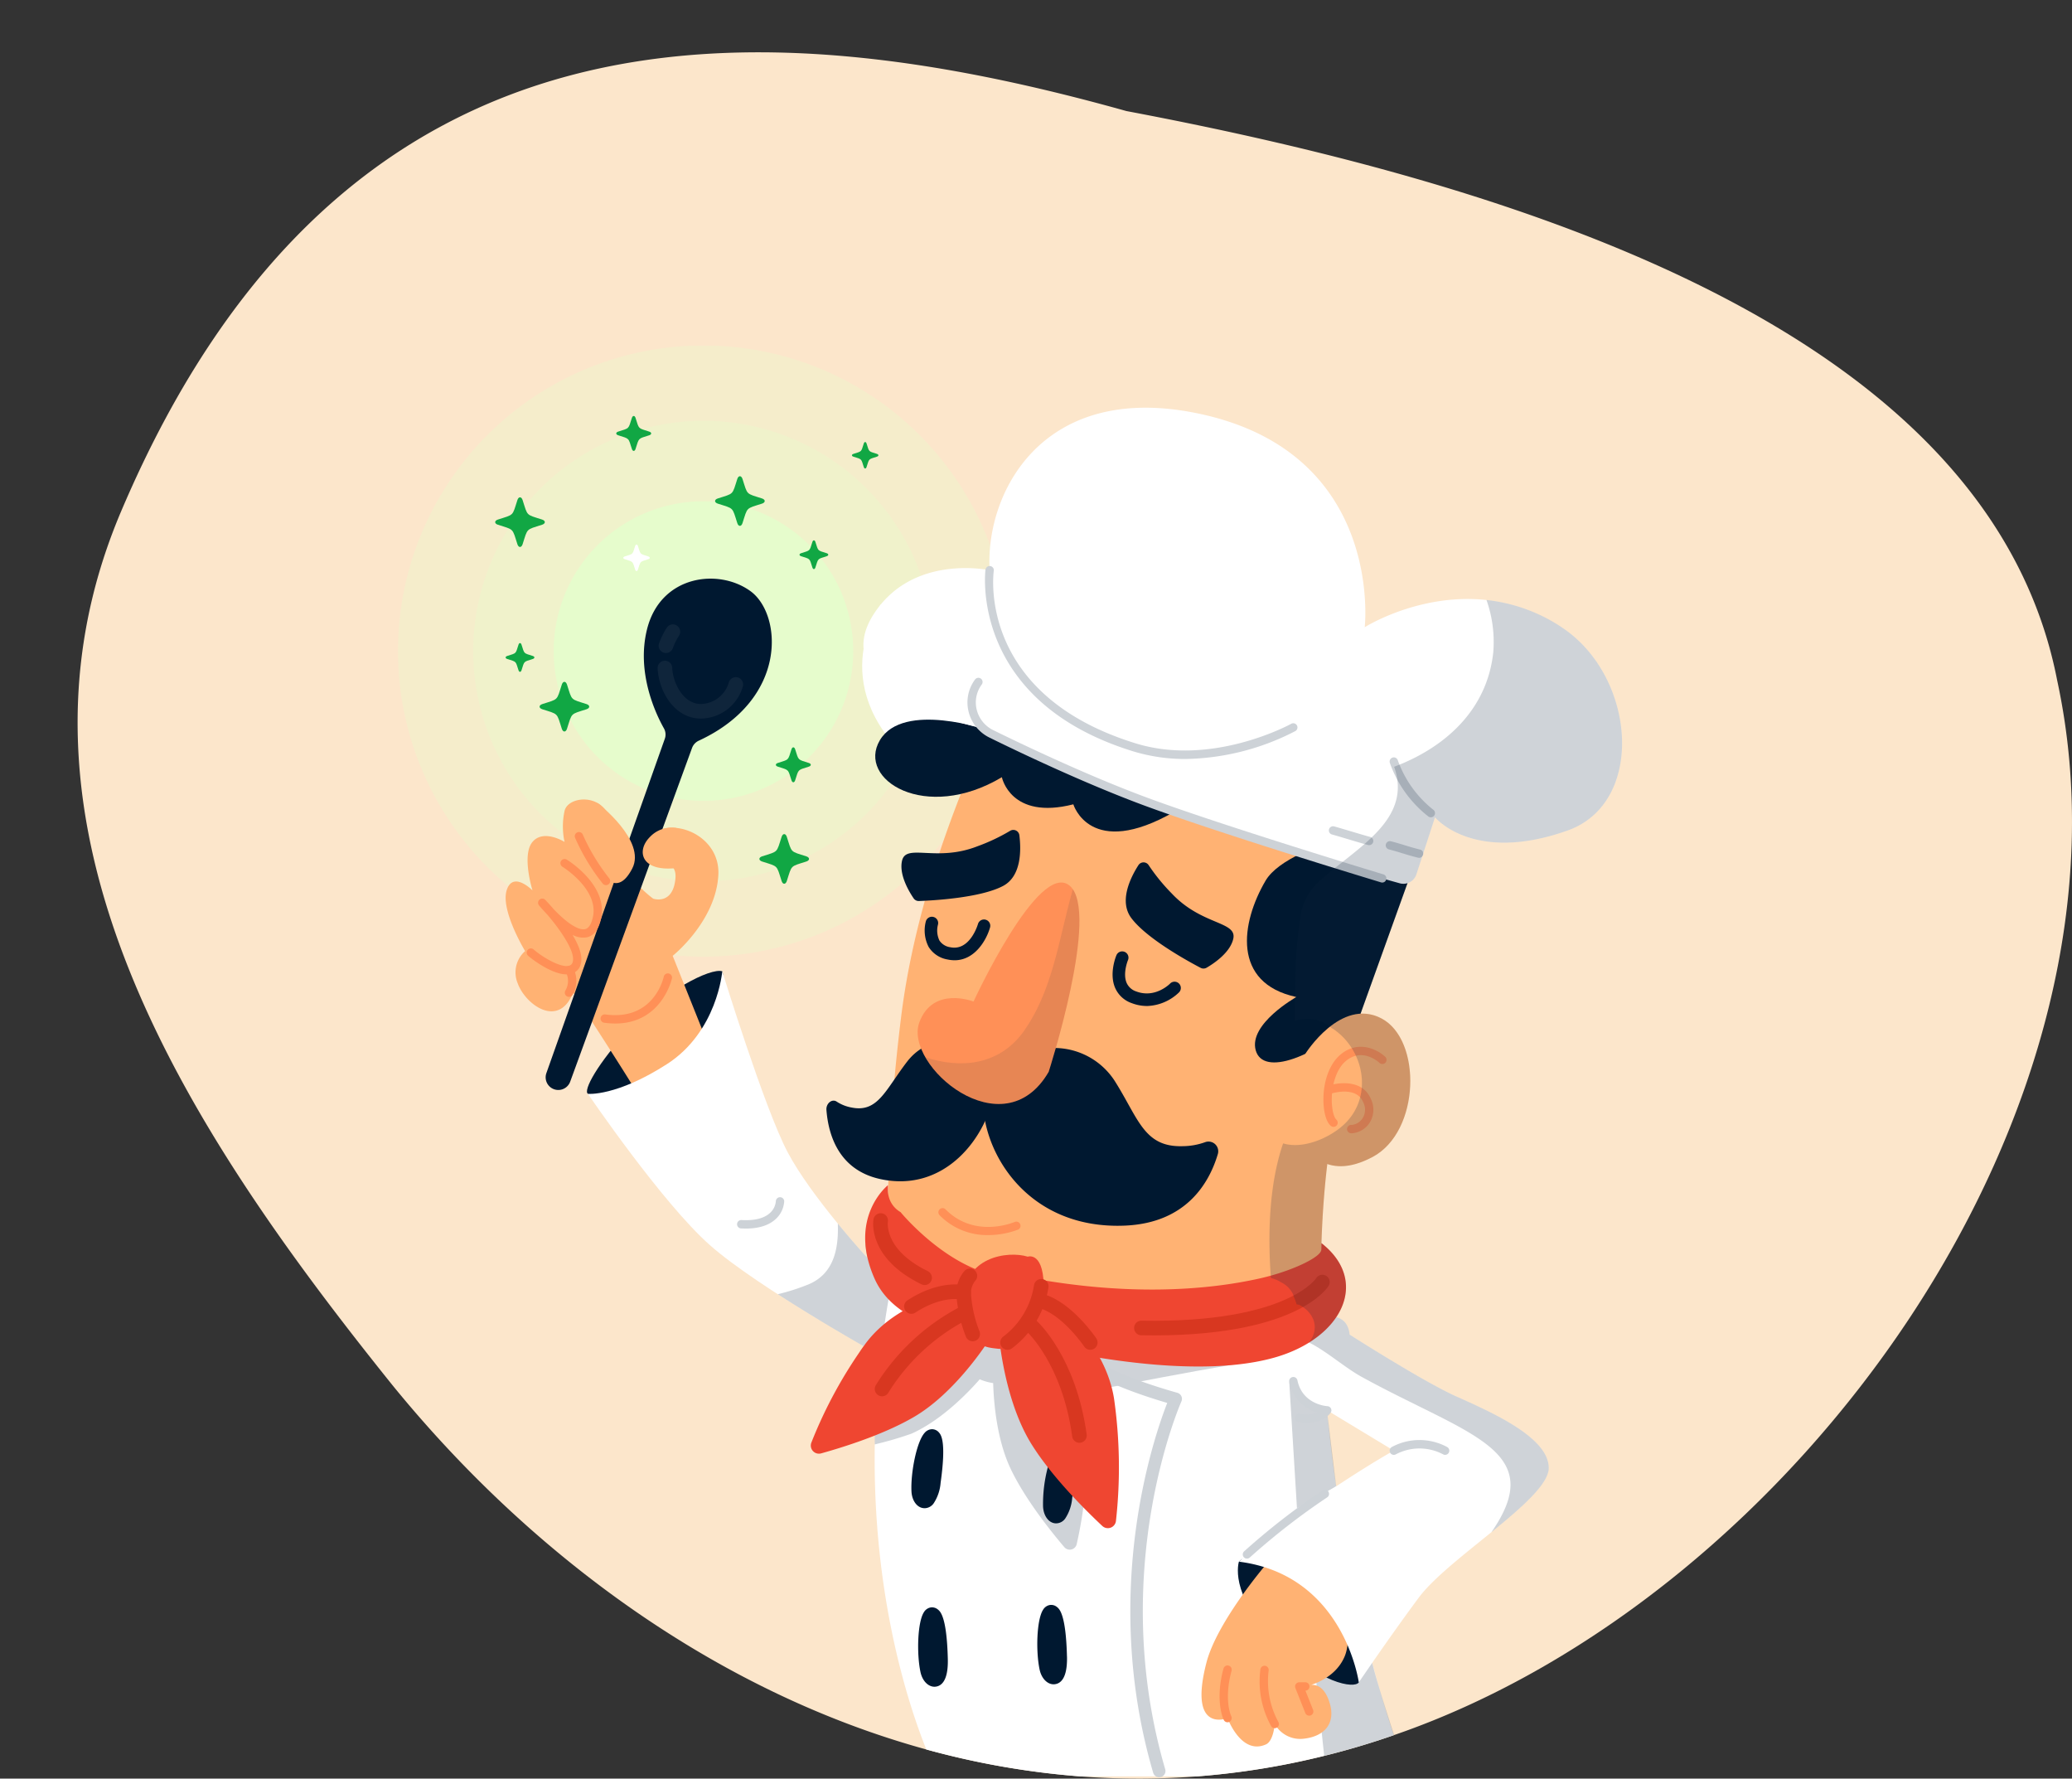 <svg id="Group_2260" data-name="Group 2260" xmlns="http://www.w3.org/2000/svg" xmlns:xlink="http://www.w3.org/1999/xlink" width="425.928" height="365.534" viewBox="0 0 425.928 365.534">
  <rect x="0" y="0" width="425.928" height="365.534" fill="#333333" stroke="none"/>
  <defs>
    <clipPath id="clip-path">
      <rect id="Rectangle_2880" data-name="Rectangle 2880" width="425.928" height="365.534" fill="#f5f5f5"/>
    </clipPath>
    <clipPath id="clip-path-2">
      <rect id="Rectangle_2879" data-name="Rectangle 2879" width="425.928" height="365.534" fill="none"/>
    </clipPath>
    <clipPath id="clip-path-3">
      <rect id="Rectangle_2871" data-name="Rectangle 2871" width="125.609" height="125.599" fill="none"/>
    </clipPath>
    <clipPath id="clip-path-5">
      <rect id="Rectangle_2869" data-name="Rectangle 2869" width="94.65" height="94.643" fill="none"/>
    </clipPath>
    <clipPath id="clip-path-6">
      <rect id="Rectangle_2870" data-name="Rectangle 2870" width="61.568" height="61.566" fill="none"/>
    </clipPath>
    <clipPath id="clip-path-7">
      <rect id="Rectangle_2872" data-name="Rectangle 2872" width="26.715" height="26.311" fill="none"/>
    </clipPath>
    <clipPath id="clip-path-8">
      <rect id="Rectangle_2873" data-name="Rectangle 2873" width="40.578" height="11.665" fill="none"/>
    </clipPath>
    <clipPath id="clip-path-9">
      <rect id="Rectangle_2874" data-name="Rectangle 2874" width="44.309" height="50.903" fill="none"/>
    </clipPath>
    <clipPath id="clip-path-10">
      <rect id="Rectangle_2875" data-name="Rectangle 2875" width="9.647" height="25.933" fill="none"/>
    </clipPath>
    <clipPath id="clip-path-11">
      <rect id="Rectangle_2876" data-name="Rectangle 2876" width="16.126" height="19.846" fill="none"/>
    </clipPath>
    <clipPath id="clip-path-12">
      <rect id="Rectangle_2877" data-name="Rectangle 2877" width="31.672" height="44.136" fill="none"/>
    </clipPath>
    <clipPath id="clip-path-13">
      <rect id="Rectangle_2878" data-name="Rectangle 2878" width="72.492" height="191.588" fill="none"/>
    </clipPath>
  </defs>
  <g id="Group_2259" data-name="Group 2259" clip-path="url(#clip-path)">
    <g id="Group_2258" data-name="Group 2258">
      <g id="Group_2257" data-name="Group 2257" clip-path="url(#clip-path-2)">
        <path id="Path_4138" data-name="Path 4138" d="M297.893,363.978c-.077.029-.153.053-.23.077a.41.41,0,0,1-.077.029q-7.16,2.487-14.3,4.248a158,158,0,0,1-50.042,4.225,167.093,167.093,0,0,1-31.745-5.541c-42.519-11.671-80.913-39.457-109.791-74.93C49.293,239.294,8.479,177.215,36,112.522,81.993,4.39,167.4,9.24,242.629,30.293c82.955,15.66,177.546,45.9,191.335,117C453,235.412,379.9,335.638,297.893,363.978" transform="translate(-11.085 -7.47)" fill="#fce6cb"/>
        <g id="Group_2235" data-name="Group 2235" transform="translate(81.803 71.009)" style="mix-blend-mode: overlay;isolation: isolate">
          <g id="Group_2234" data-name="Group 2234">
            <g id="Group_2233" data-name="Group 2233" clip-path="url(#clip-path-3)">
              <g id="Group_2226" data-name="Group 2226" opacity="0.3">
                <g id="Group_2225" data-name="Group 2225">
                  <g id="Group_2224" data-name="Group 2224" clip-path="url(#clip-path-3)">
                    <path id="Path_4139" data-name="Path 4139" d="M264.246,183.142a62.8,62.8,0,1,1-62.8-62.8,62.8,62.8,0,0,1,62.8,62.8" transform="translate(-138.637 -120.344)" fill="#e3ffcc"/>
                  </g>
                </g>
              </g>
              <g id="Group_2229" data-name="Group 2229" transform="translate(15.479 15.478)" opacity="0.3">
                <g id="Group_2228" data-name="Group 2228">
                  <g id="Group_2227" data-name="Group 2227" clip-path="url(#clip-path-5)">
                    <path id="Path_4140" data-name="Path 4140" d="M259.521,193.9A47.325,47.325,0,1,1,212.2,146.576,47.325,47.325,0,0,1,259.521,193.9" transform="translate(-164.871 -146.576)" fill="#e3ffcc"/>
                  </g>
                </g>
              </g>
              <g id="Group_2232" data-name="Group 2232" transform="translate(32.02 32.015)" opacity="0.8">
                <g id="Group_2231" data-name="Group 2231">
                  <g id="Group_2230" data-name="Group 2230" clip-path="url(#clip-path-6)">
                    <path id="Path_4141" data-name="Path 4141" d="M254.47,205.385A30.784,30.784,0,1,1,223.687,174.6a30.784,30.784,0,0,1,30.783,30.783" transform="translate(-192.903 -174.603)" fill="#e3ffcc"/>
                  </g>
                </g>
              </g>
            </g>
          </g>
        </g>
        <path id="Path_4142" data-name="Path 4142" d="M232.3,338.257c-2.417-.774-11.98,4.127-18.858,11.577s-9.779,12.949-8.753,13.6c1.655,1.057,16.883,2.309,23.655-7.013s3.957-18.168,3.957-18.168" transform="translate(-83.831 -138.636)" fill="#001830"/>
        <path id="Path_4143" data-name="Path 4143" d="M217.138,327.206,210.493,310.6s8.88-7.066,9.387-16.621-13.095-13.228-15.41-5.618c-1.266,4.164,7.1.761,6.589,6.334s-4.57,4.156-4.57,4.156-8.6-6.182-8.6-14.035-8.866-7.452-9.626-3.979a14.9,14.9,0,0,0,0,6.348s-4.306-2.7-6.586,0,0,9.972,0,9.972-4.053-4.125-5.319,0,3.8,12.468,3.8,12.468a5.83,5.83,0,0,0-1.52,6.628c1.52,4.281,8.36,9.441,11.4,1.921,0,0,11.4,17.447,13.932,21.936s17.674-3.549,13.172-12.9" transform="translate(-72.213 -114.159)" fill="#ffb273"/>
        <path id="Path_4144" data-name="Path 4144" d="M220.2,236.332l-25.05,68.585a2.6,2.6,0,0,1-4.893-1.761l24.34-68.7a2.59,2.59,0,0,0-.182-2.138c-1.6-2.832-5.737-11.371-3.462-20.406,2.786-11.068,14.692-12.588,21.278-7.775,6.47,4.729,7.807,22.172-10.646,30.71a2.64,2.64,0,0,0-1.384,1.483" transform="translate(-77.936 -82.626)" fill="#001830"/>
        <path id="Path_4145" data-name="Path 4145" d="M262.08,397s-11.4-12.412-16.212-21.532-13.426-37.151-13.426-37.151-1.013,12.425-11.4,19.088-16.212,6.093-16.212,6.093,15.2,22.359,25.078,31.1,34.958,22.67,34.958,22.67,8.32-6.7-2.786-20.265" transform="translate(-83.97 -138.692)" fill="#fff"/>
        <g id="Group_2238" data-name="Group 2238" transform="translate(159.887 251.465)" opacity="0.2">
          <g id="Group_2237" data-name="Group 2237">
            <g id="Group_2236" data-name="Group 2236" clip-path="url(#clip-path-7)">
              <path id="Path_4146" data-name="Path 4146" d="M297.659,440.586c-.535-3.746-5.564-6.144-8.67-10.213a18.807,18.807,0,0,0,.458,2.963c-.086-.107-.163-.212-.253-.32,0,0-2.625-2.859-5.885-6.838.2,5.365-.911,10.362-6.034,12.5a43.9,43.9,0,0,1-6.3,2.016c6.705,4.327,13.66,8.4,17.647,10.685-.271.368-.534.74-.8,1.112,5.243-2.948,10.29-6.455,9.836-11.9" transform="translate(-270.972 -426.177)" fill="#0f253b"/>
            </g>
          </g>
        </g>
        <path id="Path_4147" data-name="Path 4147" d="M204.732,279.748s10.053,7.732,7.081,13.437c-3.459,6.64-6.858.853-10.164-4.054s-2.643-9.047,3.084-9.382" transform="translate(-81.849 -114.683)" fill="#ffb273"/>
        <path id="Path_4148" data-name="Path 4148" d="M230.832,288.325a6.132,6.132,0,0,0-5.467,1.884c-2.693,2.717-1.875,6.813,4.581,6.433s7.8-2.491,7.8-2.491Z" transform="translate(-91.795 -118.164)" fill="#ffb273"/>
        <path id="Path_4149" data-name="Path 4149" d="M191.7,322.9c-2.955,0-6.914-2.939-7.927-3.838a.86.86,0,0,1,1.142-1.286c1.629,1.446,5.576,3.868,7.328,3.335a1.041,1.041,0,0,0,.725-.861c.528-2.026-2.489-6.414-5.246-9.641q-.81-.849-1.669-1.85a.859.859,0,0,1,1.273-1.154c.217.226.857.9,1.675,1.856,3.977,4.172,5.857,4.306,6.521,4.133.74-.191,1.276-1.051,1.591-2.562,1.18-5.643-6.224-10.22-6.3-10.265a.86.86,0,0,1,.893-1.469c.348.212,8.514,5.269,7.087,12.087-.461,2.2-1.418,3.507-2.845,3.874a4.448,4.448,0,0,1-3.032-.487c1.269,2.124,2.132,4.3,1.713,5.911a2.736,2.736,0,0,1-1.889,2.073,3.592,3.592,0,0,1-1.043.145" transform="translate(-75.22 -122.645)" fill="#ff9057"/>
        <path id="Path_4150" data-name="Path 4150" d="M197.624,342.772a.86.86,0,0,1-.736-1.3,3.881,3.881,0,0,0,.087-3.8.86.86,0,0,1,1.478-.878,5.614,5.614,0,0,1-.09,5.562.86.86,0,0,1-.738.417" transform="translate(-80.664 -137.898)" fill="#ff9057"/>
        <path id="Path_4151" data-name="Path 4151" d="M206.662,300.726a.86.86,0,0,1-.65-.3,42.18,42.18,0,0,1-5.694-9.4.86.86,0,0,1,1.564-.716,41.331,41.331,0,0,0,5.43,8.99.86.86,0,0,1-.65,1.422" transform="translate(-82.089 -118.808)" fill="#ff9057"/>
        <path id="Path_4152" data-name="Path 4152" d="M212.253,349.321a16.67,16.67,0,0,1-2.285-.163.858.858,0,0,1-.733-.969.847.847,0,0,1,.968-.733c9.948,1.361,11.94-7.406,12.02-7.78a.86.86,0,0,1,1.682.354c-.021.1-2.063,9.291-11.652,9.291" transform="translate(-85.772 -138.971)" fill="#ff9057"/>
        <path id="Path_4153" data-name="Path 4153" d="M258.565,423.413c-.315,0-.637-.008-.969-.026a.86.86,0,1,1,.093-1.718c2.715.151,4.7-.359,5.906-1.5a3.657,3.657,0,0,0,1.159-2.368.86.86,0,0,1,1.719,0,5.358,5.358,0,0,1-1.7,3.617c-1.4,1.326-3.488,2-6.213,2" transform="translate(-105.268 -170.925)" fill="#cdd2d7"/>
        <path id="Path_4154" data-name="Path 4154" d="M304.207,210.508s-11.885,16.193,6.168,32.312S333.8,228.038,333.8,228.038Z" transform="translate(-123.136 -86.298)" fill="#fff"/>
        <path id="Path_4155" data-name="Path 4155" d="M386.044,365.468a73.086,73.086,0,0,0,12.285-1.83c-.147-15.312,1.085-29.311,3.75-40.686,8.106-34.587,18.914-57.124,18.914-57.124l-86.465-27.178s-18.07,32.762-22.46,68c-3.185,25.552-2.9,43.465-2.511,51.386a13.488,13.488,0,0,0,1.7.56c24.07,8.6,49.861,8.6,74.791,6.878" transform="translate(-126.807 -97.834)" fill="#ffb273"/>
        <path id="Path_4156" data-name="Path 4156" d="M411.421,537.389q-7.16,2.487-14.3,4.248a158.05,158.05,0,0,1-26.245,4.225h-23.8a167.091,167.091,0,0,1-31.745-5.541c-3.912-9.807-11.093-32.1-10.591-62.7.006-.608.018-1.221.035-1.835.124-4.862.448-9.925,1.009-15.182V460.6c.047-.454.094-.909.148-1.363.142-1.221.289-2.449.46-3.688.118-.909.242-1.817.378-2.738.242-1.646.513-3.3.8-4.986v-.006c.059-.325.112-.655.177-.985.071-.425.147-.856.23-1.286,0,0-.153-1.469-.3-4.272v-.006l-.018-.3a12.65,12.65,0,0,0,1.693.561c.95.336,1.9.667,2.856.974.2.065.4.13.6.195.26.083.513.165.767.242.348.112.7.218,1.05.325.1.035.195.065.3.094l.065.018c.012.006.024.006.035.012a1.109,1.109,0,0,1,.13.041c.507.148,1.021.3,1.534.443.083.029.171.053.254.077,1.416.4,2.838.773,4.266,1.115.625.153,1.251.3,1.882.443.059.018.118.03.177.041.224.053.448.1.673.148h.012c.319.077.631.148.956.212s.637.136.962.2c.684.142,1.363.277,2.047.407h.006c.684.13,1.375.254,2.059.372.537.094,1.074.189,1.611.271s1.074.171,1.611.254c.932.142,1.87.271,2.809.4l1.552.195c.224.03.454.053.679.077.065.012.13.018.195.024.03.006.065.006.094.012l.419.053c.106.006.207.018.313.03.177.018.354.041.531.059.466.047.926.1,1.393.142.041.006.077.006.118.012q1.168.115,2.337.212c.808.071,1.617.13,2.425.189s1.617.106,2.425.153l.956.053q2.018.106,4.048.171l1.21.035c.4.012.8.024,1.2.029.643.012,1.286.024,1.929.029.366.006.732.012,1.092.012,8.444.071,16.875-.313,25.219-.885.443-.024.885-.053,1.322-.089.177-.012.354-.029.525-.047.378-.029.749-.065,1.121-.106.147-.012.3-.029.448-.047.4-.041.791-.094,1.18-.142.065-.006.124-.018.189-.024l1.245-.177c.283-.047.572-.089.856-.136.1-.018.2-.029.3-.053.254-.035.507-.083.767-.13.454-.077.909-.165,1.369-.254.991-.189,1.977-.4,2.962-.625.018,1.623.047,3.263.1,4.915.024,1.086.065,2.177.106,3.275.047,1.18.106,2.366.165,3.558.2,3.759.478,7.576.832,11.429.024.283.047.566.077.856.035.389.077.779.112,1.168l.029.26q.69,7.036,1.723,14.208v.006A316.708,316.708,0,0,0,407,522.514H407q.637,2.4,1.316,4.773c.018.047.029.089.041.13q1.443,5.045,3.062,9.972" transform="translate(-124.92 -180.775)" fill="#fff"/>
        <g id="Group_2241" data-name="Group 2241" transform="translate(218.358 275.004)" opacity="0.2">
          <g id="Group_2240" data-name="Group 2240">
            <g id="Group_2239" data-name="Group 2239" clip-path="url(#clip-path-8)">
              <path id="Path_4157" data-name="Path 4157" d="M410.644,470.8c-1.414-.395-38.894,6.935-38.894,6.935l-1.683-11.665s34.8,2.665,40.577,4.73" transform="translate(-370.067 -466.07)" fill="#0f253b"/>
            </g>
          </g>
        </g>
        <g id="Group_2244" data-name="Group 2244" transform="translate(179.22 267.579)" opacity="0.2">
          <g id="Group_2243" data-name="Group 2243">
            <g id="Group_2242" data-name="Group 2242" clip-path="url(#clip-path-9)">
              <path id="Path_4158" data-name="Path 4158" d="M337.435,461.491c.037-.186.07-.373.1-.565,1.095-7.466-2.128-6.714-2.128-6.714-3.056-1.348-10.052-1.335-11.948,4.613-4.2.215-12.923,1.436-18.768,7.6-.322.339-.638.684-.951,1.03.986,4.968.576,9.621.6,15.3a70.554,70.554,0,0,0,7.515-2.194c6.254-2.774,11.766-8.558,14.059-11.183a11.492,11.492,0,0,0,2.408.725,1.994,1.994,0,0,0,.354.047c.125,4.168.771,11.69,3.608,17.65,2.947,6.193,8.215,12.778,11.02,16.074a1.465,1.465,0,0,0,2.548-.635,87.5,87.5,0,0,0,2.121-21.934c-.481-9.662-7.5-17.052-10.537-19.811" transform="translate(-303.738 -453.486)" fill="#0f253b"/>
            </g>
          </g>
        </g>
        <g id="Group_2247" data-name="Group 2247" transform="translate(265.021 284.029)" opacity="0.2">
          <g id="Group_2246" data-name="Group 2246">
            <g id="Group_2245" data-name="Group 2245" clip-path="url(#clip-path-10)">
              <path id="Path_4159" data-name="Path 4159" d="M457.042,488.344a17.882,17.882,0,0,1-7.891-6.979l1.587,25.933,8.06-4.49Z" transform="translate(-449.151 -481.365)" fill="#0f253b"/>
            </g>
          </g>
        </g>
        <g id="Group_2250" data-name="Group 2250" transform="translate(270.451 341.017)" opacity="0.2">
          <g id="Group_2249" data-name="Group 2249">
            <g id="Group_2248" data-name="Group 2248" clip-path="url(#clip-path-11)">
              <path id="Path_4160" data-name="Path 4160" d="M474.479,593.514c-1.062-3.251-2.224-6.892-3.139-9.942-.012-.041-.024-.083-.041-.13-.566-1.912-1.038-3.582-1.322-4.768v-.006a16.24,16.24,0,0,0-2.472-.549c-.46-.065-.956-.118-1.481-.147a12.067,12.067,0,0,0-2.006.035h-.006a6.833,6.833,0,0,0-5.2,2.755,5.718,5.718,0,0,0-.454.767l.142,1.286.053.531v.006l1.044,9.653.513,4.785q7.134-1.77,14.3-4.248Z" transform="translate(-458.353 -577.946)" fill="#0f253b"/>
            </g>
          </g>
        </g>
        <path id="Path_4161" data-name="Path 4161" d="M472.275,284.709s-28.963,4.378-34.029,13-6.987,21.062,6.333,23.911c0,0-9.879,5.532-8.359,10.955s12.1,1.5,21.376-7.052Z" transform="translate(-178.089 -116.717)" fill="#001830"/>
        <path id="Path_4162" data-name="Path 4162" d="M328.126,252.828s-17.444-6.045-22.257,2.061,9.373,16.972,25.078,7.6c0,0,1.773,8.866,14.692,5.572,0,0,3.439,11.489,20.772,1.52Z" transform="translate(-125 -102.759)" fill="#001830"/>
        <path id="Path_4163" data-name="Path 4163" d="M354.582,365.18a1.967,1.967,0,0,0,.612-.073,14.815,14.815,0,0,1,14.3,6.6c4.939,7.79,6.013,13.676,13.958,13.461a13.868,13.868,0,0,0,4.657-.822,2,2,0,0,1,2.613,2.446c-1.784,5.987-6.519,14.155-19.08,14.7-19.97.859-29.419-14.989-29.2-26.176.194-10.13,10.247-10.208,12.147-10.132" transform="translate(-140.38 -149.607)" fill="#001830"/>
        <path id="Path_4164" data-name="Path 4164" d="M315.523,363.335a1.146,1.146,0,0,1-.407-.13c-1.105-.589-6.673-1.453-10.656,3.742-4.44,5.791-5.982,10.471-11.369,9.382a8.211,8.211,0,0,1-3.061-1.207c-.96-.66-2.222.359-2.118,1.7.392,5.092,2.495,12.3,10.983,14.19,13.5,3,22.119-8.851,23.513-18.007,1.262-8.291-5.58-9.51-6.885-9.667" transform="translate(-118.027 -148.712)" fill="#001830"/>
        <path id="Path_4165" data-name="Path 4165" d="M407.6,322.047a1.261,1.261,0,0,0,1.219-.029c1.418-.823,4.84-3.071,5.483-5.941.817-3.642-6.472-2.721-12.67-9.342a39.307,39.307,0,0,1-4.711-5.777,1.251,1.251,0,0,0-2.119-.011c-1.69,2.643-4.011,7.427-1.467,10.85,3.177,4.275,11.894,9.012,14.265,10.251" transform="translate(-160.787 -123.135)" fill="#001830"/>
        <path id="Path_4166" data-name="Path 4166" d="M394.669,342.592a8.726,8.726,0,0,1-3.1-.579,5.759,5.759,0,0,1-3.442-3.161c-1.277-2.987.21-6.552.275-6.7a1.289,1.289,0,1,1,2.372,1.01c-.01.024-1.12,2.72-.273,4.687a3.243,3.243,0,0,0,1.978,1.755c3.913,1.475,6.911-1.578,6.941-1.609a1.289,1.289,0,1,1,1.86,1.786,9.9,9.9,0,0,1-6.616,2.815" transform="translate(-158.903 -135.842)" fill="#001830"/>
        <path id="Path_4167" data-name="Path 4167" d="M453.034,361.322s7.289-11.677,15.648-7.291,7.992,23.216-1.773,28.451-14.439-1.306-15.959-6.606,2.084-14.554,2.084-14.554" transform="translate(-184.714 -144.731)" fill="#ffb273"/>
        <path id="Path_4168" data-name="Path 4168" d="M431.466,543.2s-2.172,6.571,7.284,15.885,16.469,10.227,17.356,8.926.984-12.508-7.613-19.528-15.285-7.269-17.027-5.282" transform="translate(-176.792 -222.243)" fill="#001830"/>
        <path id="Path_4169" data-name="Path 4169" d="M431.843,544.874s-10.068,11.735-12.246,20.163c-3.8,14.714,4.337,11.393,4.337,11.393s2.806,7.7,7.91,5.4c1.541-.693,1.8-4.187,1.8-4.187a5.991,5.991,0,0,0,6.056,3.009c4.306-.507,6.834-3.346,4.944-8.158-1.668-4.247-4.7-2.57-4.7-2.57s5.988-1.088,8.1-6.253-.247-20.294-16.206-18.8" transform="translate(-171.599 -223.329)" fill="#ffb273"/>
        <path id="Path_4170" data-name="Path 4170" d="M392.623,558.79a1.29,1.29,0,0,1-1.3-.925c-10.883-37.176.185-69.119,2.891-76.007-13.637-4.019-17.341-7.4-17.5-7.55a1.29,1.29,0,0,1,1.76-1.885c.076.067,3.923,3.409,17.828,7.356a1.29,1.29,0,0,1,.823,1.771c-.154.343-15.3,34.716-3.33,75.589a1.289,1.289,0,0,1-.875,1.6,1.322,1.322,0,0,1-.305.051" transform="translate(-154.271 -193.53)" fill="#cdd2d7"/>
        <path id="Path_4171" data-name="Path 4171" d="M346.632,346.285s10.639-32.931,4.306-38.251-19.758,23.817-19.758,23.817-8.359-3.3-11.146,4.3c-3.216,8.771,17.225,26.345,26.6,10.133" transform="translate(-131.059 -126.013)" fill="#ff9057"/>
        <g id="Group_2253" data-name="Group 2253" transform="translate(190.217 182.757)" opacity="0.1">
          <g id="Group_2252" data-name="Group 2252">
            <g id="Group_2251" data-name="Group 2251" clip-path="url(#clip-path-12)">
              <path id="Path_4172" data-name="Path 4172" d="M352.691,309.731c-2.94,10.387-4.1,21.026-10.39,29.609-5.048,6.6-12.7,7.279-19.925,4.93,4.617,8.049,18.207,15.343,25.356,2.976,0,0,9.836-30.448,4.959-37.515" transform="translate(-322.375 -309.731)" fill="#0f253b"/>
            </g>
          </g>
        </g>
        <path id="Path_4173" data-name="Path 4173" d="M418.3,226.183s7.848,9.635,27.294,2.7c16.048-5.726,14.053-31.7-1.27-41.764-19.869-13.055-40.472,0-40.472,0s4.178-36.555-35.251-44.128c-31.2-5.992-42.78,16.631-41.855,32.415,0,0-14.05-3.079-22.36,7.022-14.578,17.719,20.051,25.285,20.051,25.285s22.753,10.741,39.464,17.268c13.888,5.425,39.048,12.522,47.152,14.765a2.811,2.811,0,0,0,3.423-1.843Z" transform="translate(-123.315 -58.213)" fill="#fff"/>
        <path id="Path_4174" data-name="Path 4174" d="M447.869,458.853s5.966-2.029,6.508,3.384c0,0,14.986,9.587,21.94,12.716s18.991,8.332,18.991,14.69-20.6,18.4-26.747,26.688-12.3,17.386-12.3,17.386-3.007-22.071-24.64-24.811A159.886,159.886,0,0,1,449.3,494.959c9.629-6.445,14.16-8.868,14.16-8.868l-14.274-8.637s-8.1-11.617-1.318-18.6" transform="translate(-176.941 -187.954)" fill="#fff"/>
        <path id="Path_4175" data-name="Path 4175" d="M382.5,431.976c-10.209,2.284-28.062,4.172-52.488-1.173-1.052-.23-3.376.169-4.394-.175-9.513-3.213-16.933-12.286-16.933-12.286a5.149,5.149,0,0,1-2.593-4.469v-1.066s-8.363,6.587-2.73,19.252,27.65,12.249,27.65,12.249,34,9.692,54.484,3.942c13.932-3.911,19.758-15.684,9.7-23.542l-.034,1.391c-.037,1.505-6.137,4.418-12.661,5.877" transform="translate(-123.563 -169.23)" fill="#ef4631"/>
        <path id="Path_4176" data-name="Path 4176" d="M348.892,437.422c-4.053-1.267-13.434,0-13.176,9.373s4.716,9.251,7.173,9.565,9.031-4.1,9.279-11.592c.285-8.613-3.275-7.346-3.275-7.346" transform="translate(-137.625 -179.153)" fill="#ef4631"/>
        <path id="Path_4177" data-name="Path 4177" d="M368.974,514.819c.568-4.03,1-9.584-.5-9.545-1.47.037-3.121,7.2-2.923,11.415.119,2.531,2.59,4.051,3.423-1.87" transform="translate(-149.851 -207.137)" fill="#001830"/>
        <path id="Path_4178" data-name="Path 4178" d="M369,503.732a1.824,1.824,0,0,0-1.452-.643,2.012,2.012,0,0,0-1.446.714,10.176,10.176,0,0,0-1.752,3.995,29.268,29.268,0,0,0-.979,8.054c.089,1.941,1.18,3.4,2.584,3.464h.112a2.29,2.29,0,0,0,1.865-1,8.916,8.916,0,0,0,1.428-4.207l.053-.407v-.006c1.121-8.237.012-9.482-.413-9.96m-2.2,10.013a8.739,8.739,0,0,1-.72,2.7,2.3,2.3,0,0,1-.142-.708,23.794,23.794,0,0,1,.484-5.393,24.5,24.5,0,0,1,.873-3.381,31.727,31.727,0,0,1-.177,4.189c-.083.779-.183,1.646-.319,2.6" transform="translate(-148.957 -206.241)" fill="#001830"/>
        <path id="Path_4179" data-name="Path 4179" d="M348.387,457.667a1.666,1.666,0,0,0-.411,1.262c.285,2.955,1.67,14.325,6.7,22.409,4.139,6.65,10.96,13.448,14.565,16.829a1.673,1.673,0,0,0,2.81-1.048,99.9,99.9,0,0,0-.4-25.163c-1.861-11.374-11.488-19.034-14.961-21.464a1.672,1.672,0,0,0-2.216.267Z" transform="translate(-142.65 -184.556)" fill="#ef4631"/>
        <path id="Path_4180" data-name="Path 4180" d="M319.18,458.319a1.672,1.672,0,0,1-.229,1.316c-1.57,2.389-7.622,11.088-15.237,15.55-6.2,3.635-14.618,6.26-19.122,7.512a1.672,1.672,0,0,1-2-2.234,93.028,93.028,0,0,1,11.18-20.4c6.424-8.514,17.569-10.694,21.581-11.216a1.671,1.671,0,0,1,1.837,1.268Z" transform="translate(-115.798 -184)" fill="#ef4631"/>
        <path id="Path_4181" data-name="Path 4181" d="M454.088,592.808a.861.861,0,0,1-.8-.542l-2.039-5.139a.86.86,0,0,1,.8-1.177h1.267a.86.86,0,0,1,0,1.719h0l1.572,3.962a.861.861,0,0,1-.482,1.117.872.872,0,0,1-.317.06" transform="translate(-184.965 -240.21)" fill="#ff9057"/>
        <path id="Path_4182" data-name="Path 4182" d="M441.948,592.985a.859.859,0,0,1-.729-.4A18.944,18.944,0,0,1,439,580.836a.86.86,0,0,1,1.7.227,17.523,17.523,0,0,0,1.971,10.608.861.861,0,0,1-.277,1.184.85.85,0,0,1-.453.13" transform="translate(-179.901 -237.809)" fill="#ff9057"/>
        <path id="Path_4183" data-name="Path 4183" d="M426.515,591.767a.859.859,0,0,1-.771-.478c-.077-.155-1.868-3.881-.06-10.566a.859.859,0,1,1,1.659.448c-1.639,6.063-.076,9.321-.06,9.354a.858.858,0,0,1-.388,1.152.848.848,0,0,1-.381.09" transform="translate(-174.179 -237.807)" fill="#ff9057"/>
        <path id="Path_4184" data-name="Path 4184" d="M492.593,276.118a.852.852,0,0,1-.483-.148,24.191,24.191,0,0,1-7.924-10.993.86.86,0,1,1,1.607-.613,22.768,22.768,0,0,0,7.285,10.184.859.859,0,0,1-.484,1.57" transform="translate(-198.469 -108.149)" fill="#cdd2d7"/>
        <path id="Path_4185" data-name="Path 4185" d="M384.382,236.808a36.46,36.46,0,0,1-10.8-1.581c-33.684-10.411-30.365-37.068-30.327-37.336a.87.87,0,0,1,.969-.732.861.861,0,0,1,.734.969c-.142,1.036-3.114,25.489,29.131,35.457,15.82,4.891,31.869-3.929,32.029-4.018a.86.86,0,0,1,.841,1.5,50.7,50.7,0,0,1-22.574,5.741" transform="translate(-140.673 -80.823)" fill="#cdd2d7"/>
        <path id="Path_4186" data-name="Path 4186" d="M489.595,296.4a.868.868,0,0,1-.2-.024c-1.226-.3-2.222-.6-3.186-.9-.857-.263-1.745-.535-2.8-.805a.859.859,0,1,1,.425-1.665c1.1.279,2.006.558,2.884.827.983.3,1.912.586,3.088.872a.86.86,0,0,1-.2,1.7" transform="translate(-197.905 -120.106)" fill="#cdd2d7"/>
        <path id="Path_4187" data-name="Path 4187" d="M471.222,291.671a.839.839,0,0,1-.215-.027c-.763-.2-2.46-.7-4.1-1.193-1.382-.412-2.71-.808-3.344-.979a.86.86,0,0,1,.445-1.661c.643.172,1.99.575,3.391.992,1.625.486,3.307.987,4.038,1.175a.86.86,0,0,1-.213,1.692" transform="translate(-189.776 -117.976)" fill="#cdd2d7"/>
        <path id="Path_4188" data-name="Path 4188" d="M422.3,278.163a.848.848,0,0,1-.248-.037c-.322-.1-32.308-9.766-48.451-15.719-12.694-4.68-26.637-11.379-32.042-14.041a8.074,8.074,0,0,1-4.26-5.241,7.9,7.9,0,0,1,1.168-6.5l.129-.181a.859.859,0,1,1,1.4,1l-.122.173a6.174,6.174,0,0,0-.908,5.083,6.359,6.359,0,0,0,3.353,4.126c5.382,2.651,19.26,9.319,31.877,13.97,16.1,5.935,48.034,15.59,48.354,15.688a.859.859,0,0,1-.248,1.682" transform="translate(-138.172 -96.783)" fill="#cdd2d7"/>
        <path id="Path_4189" data-name="Path 4189" d="M433.818,533.025a.86.86,0,0,1-.581-1.493,143.336,143.336,0,0,1,16.148-12.547.86.86,0,0,1,.935,1.443A141.358,141.358,0,0,0,434.4,532.8a.861.861,0,0,1-.581.226" transform="translate(-177.491 -212.701)" fill="#cdd2d7"/>
        <path id="Path_4190" data-name="Path 4190" d="M452.786,489.034a10.47,10.47,0,0,1-1.729-.151.861.861,0,0,1-.705-.991.852.852,0,0,1,.991-.705,6.413,6.413,0,0,0,3.579-.258,8.094,8.094,0,0,1-5.784-6.282.859.859,0,0,1,1.682-.351c1.05,5.031,6.111,5.312,6.162,5.314a.86.86,0,0,1,.683,1.326c-.063.1-1.406,2.1-4.88,2.1" transform="translate(-184.117 -196.616)" fill="#cdd2d7"/>
        <path id="Path_4191" data-name="Path 4191" d="M495.53,504.6a.85.85,0,0,1-.421-.111,10.376,10.376,0,0,0-9.686-.006.86.86,0,0,1-.868-1.485,11.984,11.984,0,0,1,11.4-.007.86.86,0,0,1-.422,1.609" transform="translate(-198.469 -205.6)" fill="#cdd2d7"/>
        <path id="Path_4192" data-name="Path 4192" d="M323.135,509.54c.568-4.03,1-9.583-.5-9.545-1.47.037-3.121,7.2-2.923,11.415.119,2.531,2.59,4.051,3.423-1.87" transform="translate(-131.059 -204.973)" fill="#001830"/>
        <path id="Path_4193" data-name="Path 4193" d="M323.16,498.453a1.853,1.853,0,0,0-1.452-.643,2.035,2.035,0,0,0-1.446.714c-1.664,1.788-2.915,8.225-2.732,12.049.089,1.941,1.18,3.4,2.584,3.464.041,0,.077.006.112.006a2.306,2.306,0,0,0,1.865-1,8.945,8.945,0,0,0,1.428-4.213c1.21-8.609.071-9.889-.36-10.373m-3.056,12a26.79,26.79,0,0,1,1.357-8.774,39.854,39.854,0,0,1-.5,6.786,8.852,8.852,0,0,1-.72,2.7,2.378,2.378,0,0,1-.142-.714" transform="translate(-130.165 -204.077)" fill="#001830"/>
        <path id="Path_4194" data-name="Path 4194" d="M325.573,571.381c-.1-4.068-.586-9.617-2.058-9.335-1.444.278-1.9,7.612-1.013,11.74.532,2.477,3.219,3.572,3.071-2.406" transform="translate(-132.024 -230.407)" fill="#001830"/>
        <path id="Path_4195" data-name="Path 4195" d="M325.966,570.456c-.212-8.691-1.546-9.765-2.053-10.172a1.871,1.871,0,0,0-1.534-.4,2.036,2.036,0,0,0-1.31.938c-1.345,2.036-1.522,8.6-.72,12.338.384,1.788,1.564,3.009,2.874,3.009a1.744,1.744,0,0,0,.248-.018c1.151-.136,2.5-1.162,2.5-5.21,0-.159,0-.325-.006-.49m-3.1,2.165a26.633,26.633,0,0,1-.1-8.874,25.089,25.089,0,0,1,.384,2.673c.112,1.121.195,2.484.236,4.1a8.545,8.545,0,0,1-.266,2.779,2.374,2.374,0,0,1-.254-.679" transform="translate(-131.13 -229.513)" fill="#001830"/>
        <path id="Path_4196" data-name="Path 4196" d="M367.076,570.534c-.1-4.068-.586-9.617-2.058-9.335-1.444.278-1.9,7.612-1.013,11.74.532,2.477,3.219,3.572,3.071-2.406" transform="translate(-149.038 -230.06)" fill="#001830"/>
        <path id="Path_4197" data-name="Path 4197" d="M367.472,569.6c-.218-8.691-1.552-9.765-2.053-10.167a1.846,1.846,0,0,0-1.54-.4,2.027,2.027,0,0,0-1.3.938c-1.351,2.036-1.528,8.6-.726,12.338.384,1.788,1.57,3.009,2.874,3.009a1.753,1.753,0,0,0,.248-.018c1.162-.136,2.508-1.168,2.508-5.234,0-.153,0-.307-.006-.466m-3.1,2.166a26.633,26.633,0,0,1-.1-8.874,24.841,24.841,0,0,1,.389,2.673c.106,1.121.195,2.484.236,4.1a8.555,8.555,0,0,1-.271,2.785,2.42,2.42,0,0,1-.254-.684" transform="translate(-148.143 -229.163)" fill="#001830"/>
        <path id="Path_4198" data-name="Path 4198" d="M317.638,303.676a1.262,1.262,0,0,1-1.087-.552c-.925-1.354-3.041-4.858-2.383-7.725.834-3.637,7.012.338,15.461-2.961a39.374,39.374,0,0,0,6.743-3.179,1.251,1.251,0,0,1,1.916.9c.384,3.114.414,8.431-3.358,10.421-4.71,2.486-14.618,3-17.291,3.093" transform="translate(-128.742 -118.499)" fill="#001830"/>
        <path id="Path_4199" data-name="Path 4199" d="M328.282,328.235a6.851,6.851,0,0,1-1.446-.159,5.671,5.671,0,0,1-3.884-2.585,7.358,7.358,0,0,1-.561-5.287,1.29,1.29,0,0,1,2.48.709,4.762,4.762,0,0,0,.3,3.264,3.169,3.169,0,0,0,2.205,1.377c4.077.875,5.7-4.7,5.715-4.757a1.29,1.29,0,0,1,2.484.7c-.7,2.489-3.062,6.74-7.293,6.741" transform="translate(-132.059 -130.886)" fill="#001830"/>
        <path id="Path_4200" data-name="Path 4200" d="M463.134,381.055a.853.853,0,0,1-.568-.214c-1.156-1.017-1.539-3.566-1.511-5.613.054-3.87,1.378-7.255,3.542-9.053,3.661-3.044,7.606-1,9.181.5a.86.86,0,0,1-1.185,1.246c-.141-.133-3.5-3.241-6.9-.421-2.1,1.744-2.885,5.149-2.921,7.754-.031,2.236.454,3.883.927,4.3a.86.86,0,0,1-.568,1.505" transform="translate(-189.009 -149.467)" fill="#ff9057"/>
        <path id="Path_4201" data-name="Path 4201" d="M467.228,387.588a2.144,2.144,0,0,1-.26-.016.86.86,0,1,1,.217-1.706,3.055,3.055,0,0,0,2.132-1.244,3.321,3.321,0,0,0,.172-3.5c-1.445-3.355-6.532-1.7-6.584-1.683a.859.859,0,1,1-.544-1.63c2.289-.766,7.057-1.2,8.709,2.633a5.048,5.048,0,0,1-.379,5.212,4.781,4.781,0,0,1-3.463,1.932" transform="translate(-189.305 -154.673)" fill="#ff9057"/>
        <path id="Path_4202" data-name="Path 4202" d="M337.146,426.337a13.654,13.654,0,0,1-9.977-4.076.859.859,0,1,1,1.22-1.21c5.974,6.023,13.9,2.723,14.237,2.58a.86.86,0,0,1,.682,1.578,17.332,17.332,0,0,1-6.162,1.128" transform="translate(-134.021 -172.506)" fill="#ff9057"/>
        <path id="Path_4203" data-name="Path 4203" d="M359.566,462.054s7.63,6.94,9.731,22.386" transform="translate(-147.404 -189.419)" fill="none" stroke="#d83720" stroke-linecap="round" stroke-linejoin="round" stroke-width="3"/>
        <path id="Path_4204" data-name="Path 4204" d="M357.937,448.018a17.817,17.817,0,0,1-6.921,11.554" transform="translate(-143.899 -183.665)" fill="none" stroke="#d83720" stroke-linecap="round" stroke-linejoin="round" stroke-width="3"/>
        <path id="Path_4205" data-name="Path 4205" d="M329.539,444.386a5.521,5.521,0,0,0-1.289,3.425s-4.531-1.194-10.738,2.875" transform="translate(-130.164 -182.176)" fill="none" stroke="#d83720" stroke-linecap="round" stroke-linejoin="round" stroke-width="3"/>
        <path id="Path_4206" data-name="Path 4206" d="M337.575,458.711a26.733,26.733,0,0,1-1.865-8.52" transform="translate(-137.624 -184.556)" fill="none" stroke="#d83720" stroke-linecap="round" stroke-linejoin="round" stroke-width="3"/>
        <path id="Path_4207" data-name="Path 4207" d="M307.293,472.977A43.234,43.234,0,0,1,324.06,457.41" transform="translate(-125.975 -187.516)" fill="none" stroke="#d83720" stroke-linecap="round" stroke-linejoin="round" stroke-width="3"/>
        <path id="Path_4208" data-name="Path 4208" d="M372.831,461.683s-4.7-7-10.085-8.517" transform="translate(-148.708 -185.776)" fill="none" stroke="#d83720" stroke-linecap="round" stroke-linejoin="round" stroke-width="3"/>
        <path id="Path_4209" data-name="Path 4209" d="M434.846,446.545s-6.059,10-37.206,9.439" transform="translate(-163.013 -183.061)" fill="none" stroke="#d83720" stroke-linecap="round" stroke-linejoin="round" stroke-width="3"/>
        <path id="Path_4210" data-name="Path 4210" d="M306.781,425.115s-1.238,6.754,9.04,11.762" transform="translate(-125.746 -174.276)" fill="none" stroke="#d83720" stroke-linecap="round" stroke-linejoin="round" stroke-width="3"/>
        <path id="Path_4211" data-name="Path 4211" d="M231.644,232.676c.2,3.983,2.846,8.821,7.308,8.893a7.608,7.608,0,0,0,7.27-5.513" transform="translate(-94.963 -95.386)" fill="none" stroke="#0f253b" stroke-linecap="round" stroke-linejoin="round" stroke-width="3"/>
        <path id="Path_4212" data-name="Path 4212" d="M233.434,220.017a14.96,14.96,0,0,0-1.427,2.888" transform="translate(-95.111 -90.196)" fill="none" stroke="#0f253b" stroke-linecap="round" stroke-linejoin="round" stroke-width="3"/>
        <g id="Group_2256" data-name="Group 2256" transform="translate(260.948 123.309)" opacity="0.2">
          <g id="Group_2255" data-name="Group 2255">
            <g id="Group_2254" data-name="Group 2254" clip-path="url(#clip-path-13)">
              <path id="Path_4213" data-name="Path 4213" d="M502.307,214.573a34.584,34.584,0,0,0-15.441-5.593,25.9,25.9,0,0,1,1.4,10.706c-1.275,12.1-10.193,19.747-20.384,23.569,3.822,10.829-7.644,16.562-14.651,22.932a12.114,12.114,0,0,0-4.459,7.007c-1.274,7.644-1.274,14.651-1.274,22.3a7.464,7.464,0,0,1,7.554,1.485,2.39,2.39,0,0,1,.366.2c6.375,4.358,8.157,13.9,2.224,19.532-3,2.844-8.484,5.194-12.562,3.946a2.994,2.994,0,0,0-.129.318c-2.691,8.071-3.1,17.958-2.4,27.362l.021,0a6.65,6.65,0,0,1,2.076.874,5.2,5.2,0,0,1,2.455,2.471,3.567,3.567,0,0,1,.175.538,8.414,8.414,0,0,1,.539,1.519,2.135,2.135,0,0,1,1.02.344c2.23,1.419,3.454,3.788,2.269,6.335a5.91,5.91,0,0,1-.733,1.161c3.631,1.789,7.306,5.126,10.882,7.089,21.916,12.028,38.412,14.944,26.623,31.9,6.214-5.054,11.789-9.9,11.789-13.207,0-6.36-12.036-11.561-18.991-14.69s-21.94-12.716-21.94-12.716c-.23-2.3-1.437-3.252-2.75-3.592,3.251-4.868,2.735-10.682-3.043-15.2.19-5.69.588-11.137,1.2-16.262,2.394.824,5.47.608,9.352-1.474,9.765-5.235,10.133-24.065,1.773-28.451a8.135,8.135,0,0,0-4.29-.966l9.649-26.833a2.814,2.814,0,0,0,1.834-1.815l1.226-3.759a.855.855,0,0,0,.137-.29.87.87,0,0,0,.022-.2l2.438-7.471s7.848,9.635,27.294,2.7c16.048-5.726,14.053-31.7-1.27-41.764" transform="translate(-442.247 -208.98)" fill="#0f253b"/>
            </g>
          </g>
        </g>
        <path id="Path_4214" data-name="Path 4214" d="M253.69,175.514c-1.085-3.374-.638-2.928-4.012-4.012-.746-.241-.746-.824,0-1.064,3.374-1.085,2.928-.638,4.012-4.012.24-.746.824-.746,1.064,0,1.085,3.374.638,2.927,4.012,4.012.746.24.746.824,0,1.064-3.374,1.085-2.927.638-4.012,4.012-.24.746-.824.746-1.064,0" transform="translate(-102.126 -67.997)" fill="#11a744"/>
        <path id="Path_4215" data-name="Path 4215" d="M177.082,182.864c-1.085-3.374-.638-2.928-4.012-4.012-.746-.241-.746-.824,0-1.064,3.374-1.085,2.928-.638,4.012-4.012.241-.746.824-.746,1.064,0,1.085,3.374.638,2.927,4.012,4.012.746.24.746.824,0,1.064-3.374,1.085-2.927.638-4.012,4.012-.24.746-.824.746-1.064,0" transform="translate(-70.721 -71.01)" fill="#11a744"/>
        <path id="Path_4216" data-name="Path 4216" d="M269.129,300.168c-1.085-3.374-.638-2.928-4.012-4.012-.746-.24-.746-.824,0-1.064,3.374-1.085,2.928-.638,4.012-4.012.241-.746.824-.746,1.064,0,1.085,3.374.638,2.927,4.012,4.012.746.24.746.824,0,1.064-3.374,1.085-2.927.638-4.012,4.012-.24.746-.824.746-1.064,0" transform="translate(-108.455 -119.099)" fill="#11a744"/>
        <path id="Path_4217" data-name="Path 4217" d="M192.552,247.134c-1.085-3.374-.638-2.928-4.012-4.012-.746-.24-.746-.824,0-1.064,3.374-1.085,2.928-.638,4.012-4.012.24-.746.824-.746,1.064,0,1.085,3.374.638,2.927,4.012,4.012.746.24.746.824,0,1.064-3.374,1.085-2.927.638-4.012,4.012-.24.746-.824.746-1.064,0" transform="translate(-77.063 -97.357)" fill="#11a744"/>
        <path id="Path_4218" data-name="Path 4218" d="M273.511,267.087c-.764-2.374-.449-2.06-2.823-2.823-.525-.169-.525-.579,0-.749,2.374-.764,2.06-.449,2.823-2.823.169-.525.58-.525.749,0,.763,2.374.449,2.06,2.823,2.823.525.169.525.58,0,.749-2.374.763-2.06.449-2.823,2.823-.169.525-.58.525-.749,0" transform="translate(-110.807 -106.709)" fill="#11a744"/>
        <path id="Path_4219" data-name="Path 4219" d="M217.905,151.672c-.764-2.374-.449-2.06-2.824-2.823-.525-.169-.525-.579,0-.749,2.375-.764,2.06-.449,2.824-2.823.169-.525.579-.525.749,0,.763,2.374.449,2.06,2.823,2.823.525.169.525.58,0,.749-2.374.764-2.06.45-2.823,2.823-.169.525-.58.525-.749,0" transform="translate(-88.011 -59.395)" fill="#11a744"/>
        <path id="Path_4220" data-name="Path 4220" d="M281.186,193.79c-.628-1.954-.369-1.7-2.324-2.324-.432-.139-.432-.477,0-.616,1.954-.628,1.7-.37,2.324-2.324.139-.432.477-.432.617,0,.628,1.954.369,1.7,2.323,2.324.432.139.432.477,0,.616-1.954.628-1.7.37-2.323,2.324-.139.433-.477.433-.617,0" transform="translate(-114.187 -77.154)" fill="#11a744"/>
        <path id="Path_4221" data-name="Path 4221" d="M178.8,229.579c-.628-1.954-.37-1.7-2.324-2.324-.433-.139-.433-.477,0-.617,1.954-.628,1.7-.369,2.324-2.323.139-.433.477-.433.617,0,.627,1.954.369,1.7,2.322,2.323.433.139.433.477,0,.617-1.954.628-1.7.37-2.322,2.324-.14.432-.478.432-.617,0" transform="translate(-72.213 -91.825)" fill="#11a744"/>
        <path id="Path_4222" data-name="Path 4222" d="M219.586,194.823c-.578-1.8-.34-1.56-2.138-2.138-.4-.128-.4-.439,0-.567,1.8-.578,1.56-.34,2.138-2.138.128-.4.439-.4.567,0,.578,1.8.34,1.559,2.138,2.138.4.128.4.439,0,.567-1.8.578-1.559.34-2.138,2.138-.128.4-.439.4-.567,0" transform="translate(-89.021 -77.76)" fill="#fff"/>
        <path id="Path_4223" data-name="Path 4223" d="M299.238,159.107c-.578-1.8-.34-1.559-2.138-2.137-.4-.128-.4-.439,0-.567,1.8-.578,1.56-.34,2.138-2.138.128-.4.439-.4.567,0,.578,1.8.34,1.56,2.138,2.138.4.128.4.439,0,.567-1.8.578-1.56.34-2.138,2.137-.128.4-.439.4-.567,0" transform="translate(-121.674 -63.119)" fill="#11a744"/>
      </g>
    </g>
  </g>
</svg>
